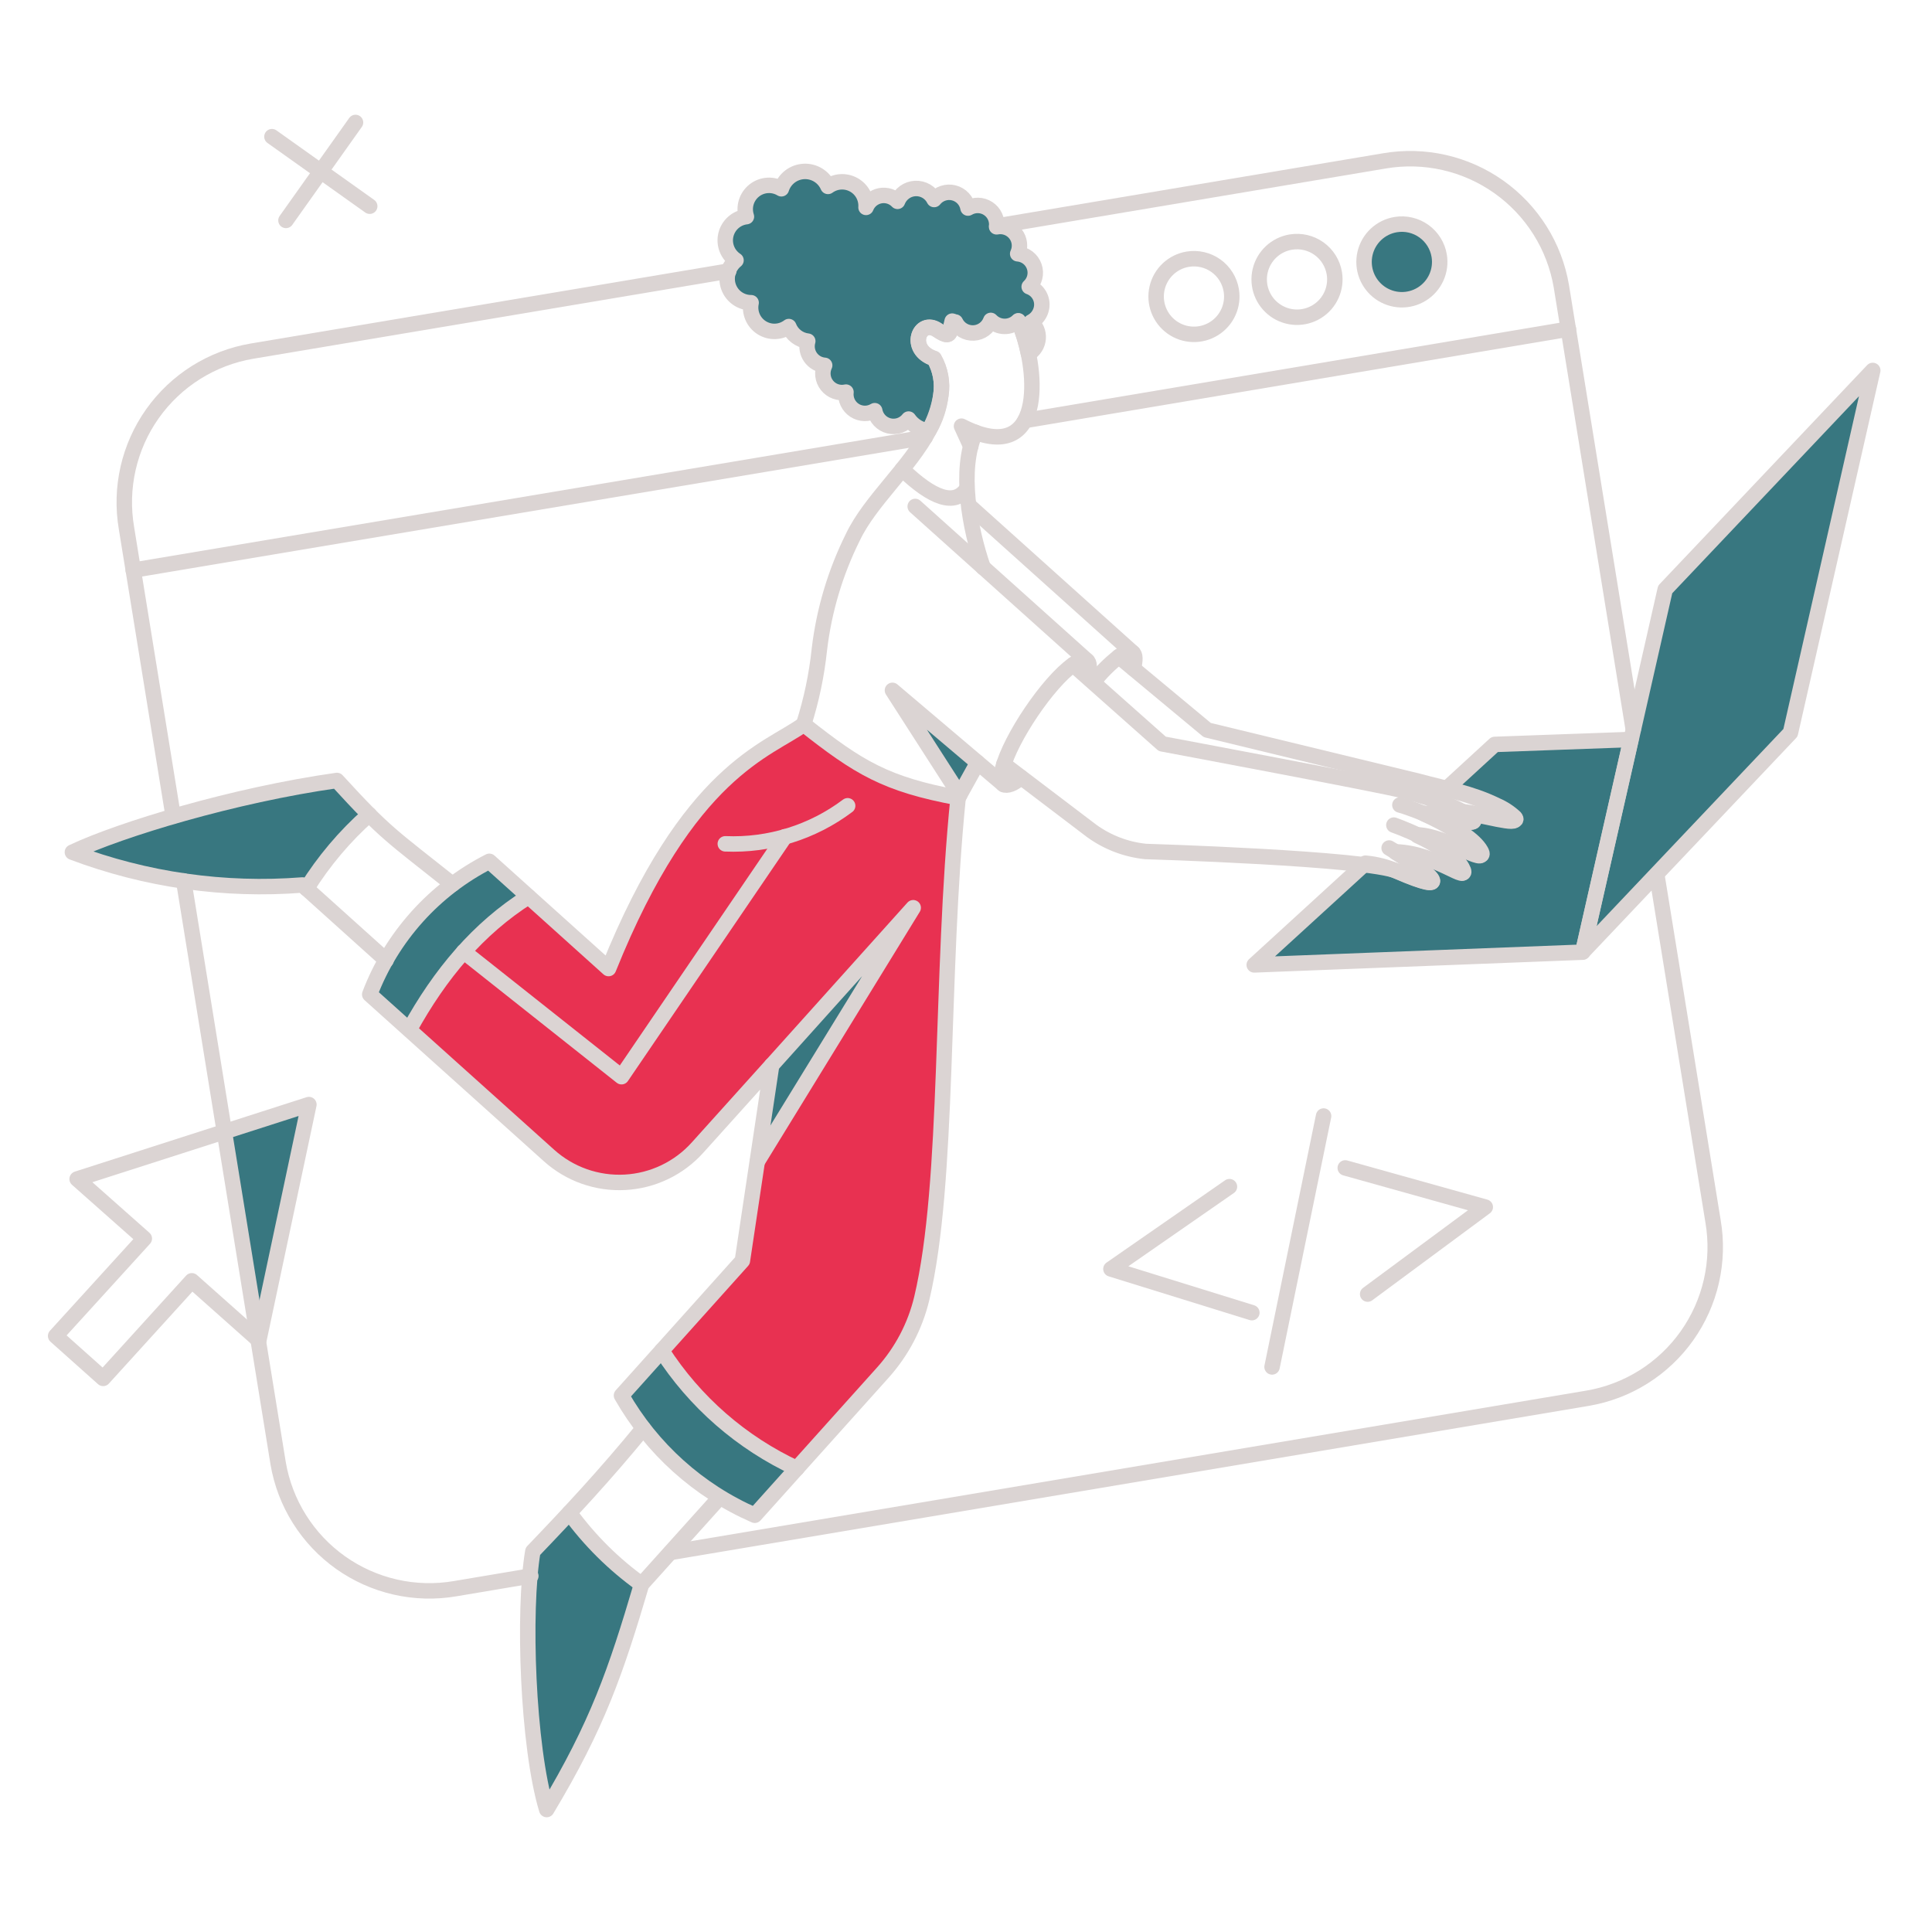 <svg xmlns="http://www.w3.org/2000/svg" fill="none" viewBox="-2 -2 500 500" id="Coding--Streamline-Bangalore" height="500" width="500"><desc>Coding Streamline Illustration: https://streamlinehq.com</desc><g id="Development-Coding-01"><g id="color 2"><path id="Vector" fill="#e83151" d="M206.016 185.519c-7.209 6.031 -29.544 10.272 -50.513 63.188L124.64 220.953c-14.246 7.229 -25.284 19.511 -30.958 34.445L140.095 297.104c5.376 4.814 12.443 7.299 19.649 6.909 7.206 -0.387 13.964 -3.618 18.791 -8.983l19.232 -21.41 -7.641 50.671 -31.288 34.869c7.85 13.784 19.95 24.659 34.492 31l33.125 -36.848c4.904 -5.454 8.37 -12.045 10.084 -19.178 7.209 -30.256 4.759 -83.638 9.424 -129.627 -18.697 -3.487 -25.623 -7.728 -39.948 -18.989Z" stroke-width="4"></path></g><g id="color 1"><path id="Vector_2" fill="#387780" d="m461.369 187.639 -53.717 56.685 21.298 -93.769 53.717 -56.685 -21.298 93.769Z" stroke-width="4"></path><path id="Vector_3" fill="#387780" d="M291.068 166.859c-0.707 -0.471 -1.932 -0.047 -3.534 1.084l3.72 3.063c0.615 -2.168 0.615 -3.675 -0.186 -4.147Z" stroke-width="4"></path><path id="Vector_4" fill="#387780" d="M257.801 195.838c-0.992 2.544 -0.861 4.682 -0.094 5.183 0.766 0.501 2.976 0 4.464 -1.932l-4.37 -3.251Z" stroke-width="4"></path><path id="Vector_5" fill="#387780" d="M279.248 168.933c-0.707 -0.471 -1.932 -0.047 -3.534 1.084l3.72 3.063c0.608 -2.12 0.558 -3.628 -0.186 -4.147Z" stroke-width="4"></path><path id="Vector_6" fill="#387780" d="m169.027 347.565 -10.416 11.592c7.85 13.784 19.95 24.659 34.492 31l10.885 -12.11c-14.313 -6.634 -26.439 -17.206 -34.961 -30.482Z" stroke-width="4"></path><path id="Vector_7" fill="#387780" d="m228.964 176.66 17.434 27.094 4.618 -8.387 -22.052 -18.707Z" stroke-width="4"></path><path id="Vector_8" fill="#387780" d="m246.822 108.336 2.403 5.183 1.319 -3.534 -3.722 -1.649Z" stroke-width="4"></path><path id="Vector_9" fill="#387780" d="m234.335 232.922 -36.612 40.712 -3.722 24.974L234.335 232.922Z" stroke-width="4"></path><path id="Vector_10" fill="#387780" d="M145.373 389.501c-3.063 3.298 -6.22 6.597 -9.471 9.989 -2.592 15.314 -1.366 50.466 3.581 66.816 13.144 -21.864 17.906 -35.712 24.552 -58.24 -7.16 -5.166 -13.459 -11.433 -18.662 -18.565Z" stroke-width="4"></path><path id="Vector_11" fill="#387780" d="M93.496 208.796c-2.262 -2.262 -4.853 -5.042 -8.293 -8.764 -26.675 3.77 -56.028 12.675 -68.468 18.565 18.974 7.175 39.298 10.071 59.52 8.482l1.037 0.942c4.448 -7.155 9.905 -13.63 16.204 -19.225Z" stroke-width="4"></path><path id="Vector_12" fill="#387780" d="m134.818 229.859 -10.168 -9.176c-14.235 7.243 -25.269 19.52 -30.958 34.445l10.319 9.283c7.139 -13.967 17.747 -25.864 30.807 -34.551Z" stroke-width="4"></path><path id="Vector_13" fill="#387780" d="M267.555 77.661c0.201 -1.142 -0.012 -2.317 -0.6 -3.317 -0.585 -0.999 -1.51 -1.758 -2.604 -2.139 0.704 -0.651 1.203 -1.494 1.436 -2.425 0.233 -0.931 0.188 -1.909 -0.129 -2.815 -0.315 -0.906 -0.89 -1.7 -1.649 -2.284 -0.761 -0.584 -1.676 -0.934 -2.634 -1.005 0.389 -0.831 0.543 -1.753 0.439 -2.665 -0.102 -0.912 -0.456 -1.777 -1.022 -2.5 -0.565 -0.723 -1.319 -1.274 -2.18 -1.594 -0.861 -0.319 -1.793 -0.394 -2.693 -0.215 0.117 -0.914 -0.027 -1.843 -0.414 -2.68s-0.999 -1.549 -1.771 -2.054c-0.771 -0.506 -1.669 -0.785 -2.589 -0.806 -0.923 -0.021 -1.83 0.217 -2.624 0.687 -0.169 -0.939 -0.603 -1.81 -1.254 -2.508 -0.651 -0.698 -1.489 -1.194 -2.414 -1.427 -0.925 -0.234 -1.898 -0.196 -2.802 0.11 -0.904 0.305 -1.701 0.865 -2.295 1.612 -0.449 -0.899 -1.151 -1.649 -2.019 -2.156s-1.865 -0.751 -2.87 -0.701c-1.004 0.05 -1.973 0.391 -2.786 0.983 -0.814 0.591 -1.437 1.406 -1.796 2.346 -0.569 -0.6 -1.281 -1.048 -2.068 -1.301 -0.788 -0.253 -1.626 -0.304 -2.439 -0.148 -0.812 0.156 -1.573 0.514 -2.21 1.041 -0.638 0.527 -1.133 1.206 -1.439 1.975 0.081 -1.178 -0.176 -2.355 -0.741 -3.392 -0.565 -1.037 -1.415 -1.891 -2.449 -2.462 -1.034 -0.57 -2.209 -0.834 -3.388 -0.759 -1.178 0.075 -2.311 0.485 -3.265 1.181 -0.522 -1.205 -1.4 -2.222 -2.515 -2.915 -1.116 -0.693 -2.417 -1.028 -3.728 -0.962 -1.312 0.067 -2.572 0.532 -3.612 1.334s-1.81 1.903 -2.207 3.155c-1.079 -0.652 -2.331 -0.959 -3.589 -0.877 -1.258 0.081 -2.461 0.546 -3.446 1.331 -0.986 0.785 -1.707 1.854 -2.068 3.062 -0.36 1.208 -0.341 2.497 0.053 3.694 -1.262 0.143 -2.449 0.671 -3.399 1.513 -0.951 0.842 -1.618 1.956 -1.913 3.191 -0.295 1.235 -0.201 2.531 0.268 3.711 0.469 1.18 1.29 2.187 2.351 2.883 -0.994 0.805 -1.714 1.898 -2.06 3.13 -0.346 1.231 -0.302 2.54 0.128 3.745 0.429 1.205 1.222 2.247 2.268 2.982 1.047 0.735 2.296 1.127 3.575 1.122 -0.257 1.229 -0.132 2.506 0.357 3.662 0.489 1.156 1.319 2.135 2.38 2.806 1.06 0.671 2.301 1.003 3.555 0.95 1.254 -0.053 2.462 -0.487 3.462 -1.245 0.396 1.017 1.063 1.905 1.927 2.571 0.865 0.665 1.894 1.082 2.978 1.204 -0.199 0.704 -0.239 1.443 -0.118 2.164 0.122 0.721 0.402 1.406 0.821 2.005 0.419 0.599 0.966 1.098 1.601 1.46 0.635 0.362 1.343 0.578 2.073 0.633 -0.394 0.833 -0.546 1.76 -0.44 2.676 0.106 0.915 0.466 1.783 1.041 2.504 0.574 0.721 1.338 1.267 2.206 1.576 0.868 0.309 1.806 0.368 2.706 0.171 -0.108 0.916 0.043 1.844 0.435 2.679 0.393 0.835 1.012 1.543 1.787 2.043 0.775 0.501 1.674 0.774 2.597 0.789 0.923 0.015 1.83 -0.229 2.621 -0.705 0.168 0.94 0.605 1.811 1.258 2.509 0.653 0.697 1.494 1.19 2.421 1.419 0.927 0.229 1.901 0.185 2.803 -0.127 0.902 -0.312 1.695 -0.88 2.282 -1.633 0.594 0.852 1.364 1.566 2.259 2.095 0.894 0.528 1.891 0.859 2.924 0.968 1.579 -2.852 2.647 -5.957 3.157 -9.176 0.524 -3.278 -0.088 -6.636 -1.736 -9.518 -7.021 -2.309 -3.864 -10.555 0.895 -7.351 2.262 1.555 3.12 1.456 3.298 -0.047 0.013 -0.434 0.144 -0.857 0.378 -1.223 0.234 -0.366 0.563 -0.662 0.952 -0.856 0.419 0.884 1.09 1.624 1.928 2.127 0.837 0.504 1.807 0.748 2.784 0.703 0.977 -0.045 1.92 -0.378 2.706 -0.958 0.789 -0.579 1.389 -1.378 1.724 -2.297 0.456 0.482 1.004 0.868 1.612 1.134 0.608 0.267 1.262 0.408 1.924 0.417 0.665 0.009 1.322 -0.116 1.937 -0.366 0.615 -0.25 1.173 -0.621 1.642 -1.091 1.166 2.746 2.051 5.604 2.639 8.529 0.707 -0.399 1.307 -0.965 1.743 -1.649 0.439 -0.684 0.702 -1.465 0.766 -2.275 0.064 -0.81 -0.069 -1.623 -0.392 -2.368 -0.322 -0.745 -0.823 -1.4 -1.458 -1.907 0.709 -0.36 1.324 -0.88 1.798 -1.519 0.474 -0.639 0.794 -1.38 0.93 -2.164Z" stroke-width="4"></path><path id="Vector_14" fill="#387780" d="M370.465 64.185c-0.317 -1.91 -1.193 -3.684 -2.517 -5.096 -1.327 -1.412 -3.04 -2.4 -4.925 -2.838 -1.887 -0.438 -3.861 -0.308 -5.672 0.376 -1.813 0.683 -3.38 1.889 -4.509 3.464 -1.126 1.575 -1.761 3.448 -1.823 5.384 -0.062 1.935 0.451 3.846 1.476 5.489 1.024 1.644 2.512 2.947 4.276 3.745 1.766 0.798 3.727 1.055 5.637 0.738 2.559 -0.428 4.846 -1.854 6.356 -3.965 1.51 -2.111 2.123 -4.735 1.701 -7.297Z" stroke-width="4"></path><path id="Vector_15" fill="#387780" d="m77.944 283.861 -22.099 7.113 9.131 53.908 12.968 -61.02Z" stroke-width="4"></path><path id="Vector_16" fill="#387780" d="m364.858 214.272 -0.015 -0.042 0.015 0.042Z" stroke-width="4"></path><path id="Vector_17" fill="#387780" d="m384.836 190.655 -12.675 11.639c4.447 0.941 8.767 2.412 12.864 4.382 1.736 0.739 3.331 1.776 4.712 3.063 1.932 2.215 -8.432 -0.942 -13.523 -1.508h-0.047c1.029 0.542 1.967 1.241 2.78 2.073 1.672 1.912 -11.113 -2.416 -12.251 -1.602 4.9 2.215 12.487 6.408 14.324 9.672 2.168 3.911 -8.953 -3.866 -16.162 -4.102 4.571 2.12 9.565 5.091 11.356 8.39 2.45 4.464 -6.408 -3.72 -16.963 -4.052h-0.047c10.084 6.126 14.796 11.16 0.471 4.948 -2.626 -1.175 -5.429 -1.907 -8.293 -2.168l-28.79 26.328 85.004 -3.298 12.487 -55.036 -35.246 1.272Z" stroke-width="4"></path></g><g id="outlines"><path id="Vector_18" stroke="#dbd4d3" stroke-linejoin="round" d="m461.369 187.639 -53.717 56.685 21.298 -93.769 53.717 -56.685 -21.298 93.769Z" stroke-width="4"></path><path id="Vector_19" stroke="#dbd4d3" stroke-linejoin="round" d="m384.836 190.655 -12.675 11.639c4.447 0.941 8.767 2.412 12.864 4.382 1.736 0.739 3.331 1.776 4.712 3.063 1.932 2.215 -8.432 -0.942 -13.523 -1.508h-0.047c1.029 0.542 1.967 1.241 2.78 2.073 1.672 1.912 -11.113 -2.416 -12.251 -1.602 4.9 2.215 12.487 6.408 14.324 9.672 2.168 3.911 -8.953 -3.866 -16.162 -4.102 4.571 2.12 9.565 5.091 11.356 8.39 2.45 4.464 -6.408 -3.72 -16.963 -4.052h-0.047c10.084 6.126 14.796 11.16 0.471 4.948 -2.626 -1.175 -5.429 -1.907 -8.293 -2.168l-28.79 26.328 85.004 -3.298 12.487 -55.036 -35.246 1.272Z" stroke-width="4"></path><path id="Vector_20" stroke="#dbd4d3" stroke-linejoin="round" d="M267.555 77.661c0.201 -1.142 -0.012 -2.317 -0.6 -3.317 -0.585 -0.999 -1.51 -1.758 -2.604 -2.139 0.704 -0.651 1.203 -1.494 1.436 -2.425 0.233 -0.931 0.188 -1.909 -0.129 -2.815 -0.315 -0.906 -0.89 -1.7 -1.649 -2.284 -0.761 -0.584 -1.676 -0.934 -2.634 -1.005 0.389 -0.831 0.543 -1.753 0.439 -2.665 -0.102 -0.912 -0.456 -1.777 -1.022 -2.5 -0.565 -0.723 -1.319 -1.274 -2.18 -1.594 -0.861 -0.319 -1.793 -0.394 -2.693 -0.215 0.117 -0.914 -0.027 -1.843 -0.414 -2.68s-0.999 -1.549 -1.771 -2.054c-0.771 -0.506 -1.669 -0.785 -2.589 -0.806 -0.923 -0.021 -1.83 0.217 -2.624 0.687 -0.169 -0.939 -0.603 -1.81 -1.254 -2.508 -0.651 -0.698 -1.489 -1.194 -2.414 -1.427 -0.925 -0.234 -1.898 -0.196 -2.802 0.11 -0.904 0.305 -1.701 0.865 -2.295 1.612 -0.449 -0.899 -1.151 -1.649 -2.019 -2.156s-1.865 -0.751 -2.87 -0.701c-1.004 0.05 -1.973 0.391 -2.786 0.983 -0.814 0.591 -1.437 1.406 -1.796 2.346 -0.569 -0.6 -1.281 -1.048 -2.068 -1.301 -0.788 -0.253 -1.626 -0.304 -2.439 -0.148 -0.812 0.156 -1.573 0.514 -2.21 1.041 -0.638 0.527 -1.133 1.206 -1.439 1.975 0.081 -1.178 -0.176 -2.355 -0.741 -3.392 -0.565 -1.037 -1.415 -1.891 -2.449 -2.462 -1.034 -0.57 -2.209 -0.834 -3.388 -0.759 -1.178 0.075 -2.311 0.485 -3.265 1.181 -0.522 -1.205 -1.4 -2.222 -2.515 -2.915 -1.116 -0.693 -2.417 -1.028 -3.728 -0.962 -1.312 0.067 -2.572 0.532 -3.612 1.334s-1.81 1.903 -2.207 3.155c-1.079 -0.652 -2.331 -0.959 -3.589 -0.877 -1.258 0.081 -2.461 0.546 -3.446 1.331 -0.986 0.785 -1.707 1.854 -2.068 3.062 -0.36 1.208 -0.341 2.497 0.053 3.694 -1.262 0.143 -2.449 0.671 -3.399 1.513 -0.951 0.842 -1.618 1.956 -1.913 3.191 -0.295 1.235 -0.201 2.531 0.268 3.711 0.469 1.18 1.29 2.187 2.351 2.883 -0.994 0.805 -1.714 1.898 -2.06 3.13 -0.346 1.231 -0.302 2.54 0.128 3.745 0.429 1.205 1.222 2.247 2.268 2.982 1.047 0.735 2.296 1.127 3.575 1.122 -0.257 1.229 -0.132 2.506 0.357 3.662 0.489 1.156 1.319 2.135 2.38 2.806 1.06 0.671 2.301 1.003 3.555 0.95 1.254 -0.053 2.462 -0.487 3.462 -1.245 0.396 1.017 1.063 1.905 1.927 2.571 0.865 0.665 1.894 1.082 2.978 1.204 -0.199 0.704 -0.239 1.443 -0.118 2.164 0.122 0.721 0.402 1.406 0.821 2.005 0.419 0.599 0.966 1.098 1.601 1.46 0.635 0.362 1.343 0.578 2.073 0.633 -0.394 0.833 -0.546 1.76 -0.44 2.676 0.106 0.915 0.466 1.783 1.041 2.504 0.574 0.721 1.338 1.267 2.206 1.576 0.868 0.309 1.806 0.368 2.706 0.171 -0.108 0.916 0.043 1.844 0.435 2.679 0.393 0.835 1.012 1.543 1.787 2.043 0.775 0.501 1.674 0.774 2.597 0.789 0.923 0.015 1.83 -0.229 2.621 -0.705 0.168 0.94 0.605 1.811 1.258 2.509 0.653 0.697 1.494 1.19 2.421 1.419 0.927 0.229 1.901 0.185 2.803 -0.127 0.902 -0.312 1.695 -0.88 2.282 -1.633 0.594 0.852 1.364 1.566 2.259 2.095 0.894 0.528 1.891 0.859 2.924 0.968 1.579 -2.852 2.647 -5.957 3.157 -9.176 0.524 -3.278 -0.088 -6.636 -1.736 -9.518 -7.021 -2.309 -3.864 -10.555 0.895 -7.351 2.262 1.555 3.12 1.456 3.298 -0.047 0.013 -0.434 0.144 -0.857 0.378 -1.223 0.234 -0.366 0.563 -0.662 0.952 -0.856 0.419 0.884 1.09 1.624 1.928 2.127 0.837 0.504 1.807 0.748 2.784 0.703 0.977 -0.045 1.92 -0.378 2.706 -0.958 0.789 -0.579 1.389 -1.378 1.724 -2.297 0.456 0.482 1.004 0.868 1.612 1.134 0.608 0.267 1.262 0.408 1.924 0.417 0.665 0.009 1.322 -0.116 1.937 -0.366 0.615 -0.25 1.173 -0.621 1.642 -1.091 1.166 2.746 2.051 5.604 2.639 8.529 0.707 -0.399 1.307 -0.965 1.743 -1.649 0.439 -0.684 0.702 -1.465 0.766 -2.275 0.064 -0.81 -0.069 -1.623 -0.392 -2.368 -0.322 -0.745 -0.823 -1.4 -1.458 -1.907 0.709 -0.36 1.324 -0.88 1.798 -1.519 0.474 -0.639 0.794 -1.38 0.93 -2.164Z" stroke-width="4"></path><path id="Vector_21" stroke="#dbd4d3" stroke-linecap="round" stroke-linejoin="round" d="m263.267 106.828 140.653 -23.654" stroke-width="4"></path><path id="Vector_22" stroke="#dbd4d3" stroke-linecap="round" stroke-linejoin="round" d="m32.473 145.561 204.972 -34.398" stroke-width="4"></path><path id="Vector_23" stroke="#dbd4d3" stroke-linecap="round" stroke-linejoin="round" d="m248.942 128.975 42.172 37.884" stroke-width="4"></path><path id="Vector_24" stroke="#dbd4d3" stroke-linecap="round" stroke-linejoin="round" d="M291.303 171.006c0.565 -2.12 0.568 -3.633 -0.188 -4.147 -0.704 -0.476 -1.984 -0.055 -3.581 1.084 -2.393 1.89 -4.558 4.054 -6.448 6.448" stroke-width="4"></path><path id="Vector_25" stroke="#dbd4d3" stroke-linecap="round" stroke-linejoin="round" d="M115.072 226.843c-15.927 -12.675 -17.246 -13.052 -29.874 -26.858 -26.67 3.77 -56.023 12.675 -68.463 18.565 18.988 7.174 39.324 10.07 59.56 8.482l21.628 19.461" stroke-width="4"></path><path id="Vector_26" stroke="#dbd4d3" stroke-linecap="round" stroke-linejoin="round" d="m234.854 129.069 44.434 39.864" stroke-width="4"></path><path id="Vector_27" stroke="#dbd4d3" stroke-linecap="round" stroke-linejoin="round" d="m257.707 201.021 -28.743 -24.361 17.407 27.087" stroke-width="4"></path><path id="Vector_28" stroke="#dbd4d3" stroke-linecap="round" stroke-linejoin="round" d="M360.287 206.336c1.736 0.377 17.633 5.932 20.968 11.874 2.232 3.956 -9.047 -3.911 -16.351 -4.147" stroke-width="4"></path><path id="Vector_29" stroke="#dbd4d3" stroke-linecap="round" stroke-linejoin="round" d="M358.732 211.529c4.429 1.602 14.927 6.036 17.67 11.026 2.48 4.528 -6.448 -3.77 -17.152 -4.099" stroke-width="4"></path><path id="Vector_30" stroke="#dbd4d3" stroke-linecap="round" stroke-linejoin="round" d="M357.507 217.466c11.215 6.55 17.395 12.613 2.168 6.031 -7.867 -3.4 -65.224 -5.136 -65.224 -5.136 -5.034 -0.521 -9.841 -2.359 -13.938 -5.33l-22.712 -17.246" stroke-width="4"></path><path id="Vector_31" stroke="#dbd4d3" stroke-linecap="round" stroke-linejoin="round" d="m275.707 170.017 23.089 20.497s57.863 10.838 62.293 12.102c4.429 1.265 15.036 3.953 18.141 7.492 1.652 1.882 -7.44 -1.366 -12.958 -1.649" stroke-width="4"></path><path id="Vector_32" stroke="#dbd4d3" stroke-linecap="round" stroke-linejoin="round" d="M279.476 173.079c0.565 -2.12 0.568 -3.633 -0.188 -4.147 -0.704 -0.476 -1.984 -0.052 -3.581 1.084 -6.52 4.64 -16.209 19.024 -18.235 26.906 -0.496 1.934 -0.407 3.678 0.236 4.099 0.744 0.496 2.874 -0.094 4.464 -1.885" stroke-width="4"></path><path id="Vector_33" stroke="#dbd4d3" stroke-linecap="round" stroke-linejoin="round" d="M185.707 216.382c11.376 0.479 22.567 -3.001 31.665 -9.848" stroke-width="4"></path><path id="Vector_34" stroke="#dbd4d3" stroke-linecap="round" stroke-linejoin="round" d="m245.974 204.461 5.042 -9.094" stroke-width="4"></path><path id="Vector_35" stroke="#dbd4d3" stroke-linecap="round" stroke-linejoin="round" d="M248.188 124.496c-3.11 4.524 -8.811 2.544 -16.68 -5.042" stroke-width="4"></path><path id="Vector_36" stroke="#dbd4d3" stroke-linecap="round" stroke-linejoin="round" d="M197.716 273.685 234.335 232.922l-40.335 65.685" stroke-width="4"></path><path id="Vector_37" stroke="#dbd4d3" stroke-linecap="round" stroke-linejoin="round" d="M140.095 297.052c2.66 2.388 5.764 4.231 9.136 5.419 3.372 1.188 6.944 1.701 10.514 1.508 3.57 -0.191 7.067 -1.086 10.291 -2.629 3.224 -1.545 6.112 -3.71 8.5 -6.371l19.17 -21.293 -7.579 50.592 -31.288 34.869c7.85 13.784 19.95 24.659 34.492 31l33.125 -36.895c4.904 -5.454 8.37 -12.045 10.084 -19.178 7.212 -30.256 4.759 -83.685 9.424 -129.627 -18.754 -3.487 -25.68 -7.728 -39.958 -18.989 -9.226 6.743 -29.817 11.748 -50.51 63.203L124.64 220.906c-14.235 7.243 -25.269 19.52 -30.958 34.445l46.413 41.701Z" stroke-width="4"></path><path id="Vector_38" stroke="#dbd4d3" stroke-linecap="round" stroke-linejoin="round" d="M250.48 109.911c-1.247 -0.465 -2.465 -1.007 -3.646 -1.622l2.393 5.208" stroke-width="4"></path><path id="Vector_39" stroke="#dbd4d3" stroke-linecap="round" stroke-linejoin="round" d="M252.429 144.854c-3.472 -10.019 -6.354 -25.338 -1.962 -34.943 17.841 6.545 16.331 -16.586 11.103 -28.81M206.004 185.425c2.005 -6.301 3.363 -12.79 4.052 -19.366 1.2 -10.118 4.137 -19.953 8.68 -29.073 4.439 -9.327 14.632 -17.928 19.84 -27.848 1.561 -2.725 2.552 -5.739 2.914 -8.859 0.526 -3.278 -0.087 -6.637 -1.736 -9.518 -7.021 -2.309 -3.849 -10.575 0.895 -7.351 2.269 1.545 3.157 1.461 3.298 -0.047 0.128 -0.793 0.287 -1.547 0.474 -2.262" stroke-width="4"></path><path id="Vector_40" stroke="#dbd4d3" stroke-linecap="round" stroke-linejoin="round" d="M169.262 347.565c8.523 13.278 20.652 23.853 34.968 30.487" stroke-width="4"></path><path id="Vector_41" stroke="#dbd4d3" stroke-linecap="round" stroke-linejoin="round" d="M103.954 264.445c7.916 -14.384 17.811 -26.199 30.816 -34.398" stroke-width="4"></path><path id="Vector_42" stroke="#dbd4d3" stroke-linecap="round" stroke-linejoin="round" d="M164.456 367.685c-9.955 12.152 -18.86 21.69 -28.555 31.806 -2.592 15.314 -1.366 50.466 3.581 66.816 13.144 -21.864 17.906 -35.764 24.552 -58.28l20.167 -22.429" stroke-width="4"></path><path id="Vector_43" stroke="#dbd4d3" stroke-linecap="round" stroke-linejoin="round" d="M77.331 227.974c4.448 -7.142 9.908 -13.602 16.209 -19.178" stroke-width="4"></path><path id="Vector_44" stroke="#dbd4d3" stroke-linecap="round" stroke-linejoin="round" d="M376.402 208.042c5.136 0.518 15.587 3.72 13.665 1.508 -1.396 -1.301 -3.006 -2.353 -4.759 -3.11 -6.646 -3.249 -13.005 -4.288 -20.073 -6.22l-54.808 -13.288 -22.871 -19.012" stroke-width="4"></path><path id="Vector_45" stroke="#dbd4d3" stroke-linecap="round" stroke-linejoin="round" d="m201.116 214.545 -42.267 62.104 -40.853 -32.371" stroke-width="4"></path><path id="Vector_46" stroke="#dbd4d3" stroke-linecap="round" stroke-linejoin="round" d="M316.654 73.138c0.317 1.91 0.06 3.872 -0.739 5.636 -0.796 1.764 -2.101 3.253 -3.745 4.276 -1.642 1.024 -3.554 1.537 -5.488 1.475 -1.937 -0.062 -3.809 -0.696 -5.384 -1.823 -1.575 -1.127 -2.78 -2.695 -3.465 -4.507 -0.682 -1.812 -0.813 -3.785 -0.374 -5.672 0.436 -1.886 1.426 -3.6 2.837 -4.925 1.414 -1.325 3.187 -2.201 5.096 -2.518 2.562 -0.424 5.188 0.187 7.299 1.698s3.536 3.798 3.963 6.359v0Z" stroke-width="4"></path><path id="Vector_47" stroke="#dbd4d3" stroke-linecap="round" stroke-linejoin="round" d="M343.324 68.708c0.317 1.91 0.06 3.872 -0.739 5.636 -0.796 1.764 -2.101 3.253 -3.745 4.276 -1.642 1.024 -3.554 1.537 -5.488 1.475 -1.937 -0.062 -3.809 -0.697 -5.384 -1.823 -1.575 -1.127 -2.78 -2.695 -3.465 -4.507 -0.682 -1.812 -0.813 -3.785 -0.374 -5.672 0.436 -1.886 1.426 -3.6 2.837 -4.925 1.414 -1.325 3.187 -2.201 5.096 -2.518 2.562 -0.424 5.186 0.187 7.299 1.698 2.11 1.511 3.536 3.798 3.963 6.359v0Z" stroke-width="4"></path><path id="Vector_48" stroke="#dbd4d3" stroke-linecap="round" stroke-linejoin="round" d="M370.465 64.185c0.317 1.91 0.06 3.872 -0.739 5.636 -0.796 1.764 -2.101 3.253 -3.745 4.276 -1.642 1.024 -3.554 1.537 -5.488 1.475 -1.937 -0.062 -3.809 -0.697 -5.384 -1.823 -1.575 -1.127 -2.78 -2.695 -3.465 -4.507 -0.682 -1.812 -0.813 -3.785 -0.374 -5.672 0.436 -1.886 1.426 -3.6 2.837 -4.925 1.414 -1.325 3.187 -2.201 5.096 -2.518 2.562 -0.424 5.188 0.186 7.299 1.697 2.113 1.511 3.539 3.799 3.963 6.36v0Z" stroke-width="4"></path><path id="Vector_49" stroke="#dbd4d3" stroke-linecap="round" stroke-linejoin="round" d="m90.007 29.693 -18 25.351" stroke-width="4"></path><path id="Vector_50" stroke="#dbd4d3" stroke-linecap="round" stroke-linejoin="round" d="m93.682 51.368 -25.303 -18" stroke-width="4"></path><path id="Vector_51" stroke="#dbd4d3" stroke-linecap="round" stroke-linejoin="round" d="m18.526 302.942 -0.565 0.188 17.387 15.408L12.4 343.748l12.298 10.979 22.947 -25.256 17.338 15.411 12.96 -61.02 -59.418 19.081Z" stroke-width="4"></path><path id="Vector_52" stroke="#dbd4d3" stroke-linecap="round" stroke-linejoin="round" d="m321.978 337.716 -36.471 -11.309 30.675 -21.298" stroke-width="4"></path><path id="Vector_53" stroke="#dbd4d3" stroke-linecap="round" stroke-linejoin="round" d="m351.947 332.91 30.44 -22.523 -36.235 -10.131" stroke-width="4"></path><path id="Vector_54" stroke="#dbd4d3" stroke-linecap="round" stroke-linejoin="round" d="m340.544 286.827 -13.335 64.931" stroke-width="4"></path><path id="Vector_55" stroke="#dbd4d3" stroke-linecap="round" stroke-linejoin="round" d="m45.537 225.971 24.444 150.714c0.873 5.141 2.751 10.059 5.526 14.471 2.775 4.414 6.393 8.239 10.646 11.254 4.253 3.013 9.059 5.161 14.143 6.319 5.084 1.156 10.346 1.3 15.485 0.422l19.598 -3.296" stroke-width="4"></path><path id="Vector_56" stroke="#dbd4d3" stroke-linecap="round" stroke-linejoin="round" d="m426.776 224.327 14.558 89.735c0.878 5.139 0.734 10.401 -0.422 15.485 -1.158 5.084 -3.306 9.89 -6.319 14.143 -3.016 4.253 -6.84 7.872 -11.254 10.647 -4.414 2.775 -9.33 4.652 -14.471 5.525l-237.309 39.908" stroke-width="4"></path><path id="Vector_57" stroke="#dbd4d3" stroke-linecap="round" stroke-linejoin="round" d="M186.607 68.142 63.195 88.876c-5.14 0.874 -10.058 2.752 -14.472 5.526 -4.414 2.775 -8.238 6.392 -11.253 10.646 -3.015 4.253 -5.162 9.059 -6.319 14.143 -1.157 5.084 -1.3 10.346 -0.422 15.485l12.089 74.533" stroke-width="4"></path><path id="Vector_58" stroke="#dbd4d3" stroke-linecap="round" stroke-linejoin="round" d="m255.963 56.49 100.318 -16.854c5.139 -0.878 10.401 -0.734 15.485 0.422s9.89 3.304 14.143 6.319c4.253 3.015 7.872 6.839 10.647 11.253 2.775 4.414 4.652 9.331 5.525 14.472l18.602 114.681" stroke-width="4"></path><path id="Vector_59" stroke="#dbd4d3" stroke-linecap="round" stroke-linejoin="round" d="M145.373 389.501c5.19 7.13 11.49 13.382 18.66 18.518" stroke-width="4"></path></g></g></svg>
